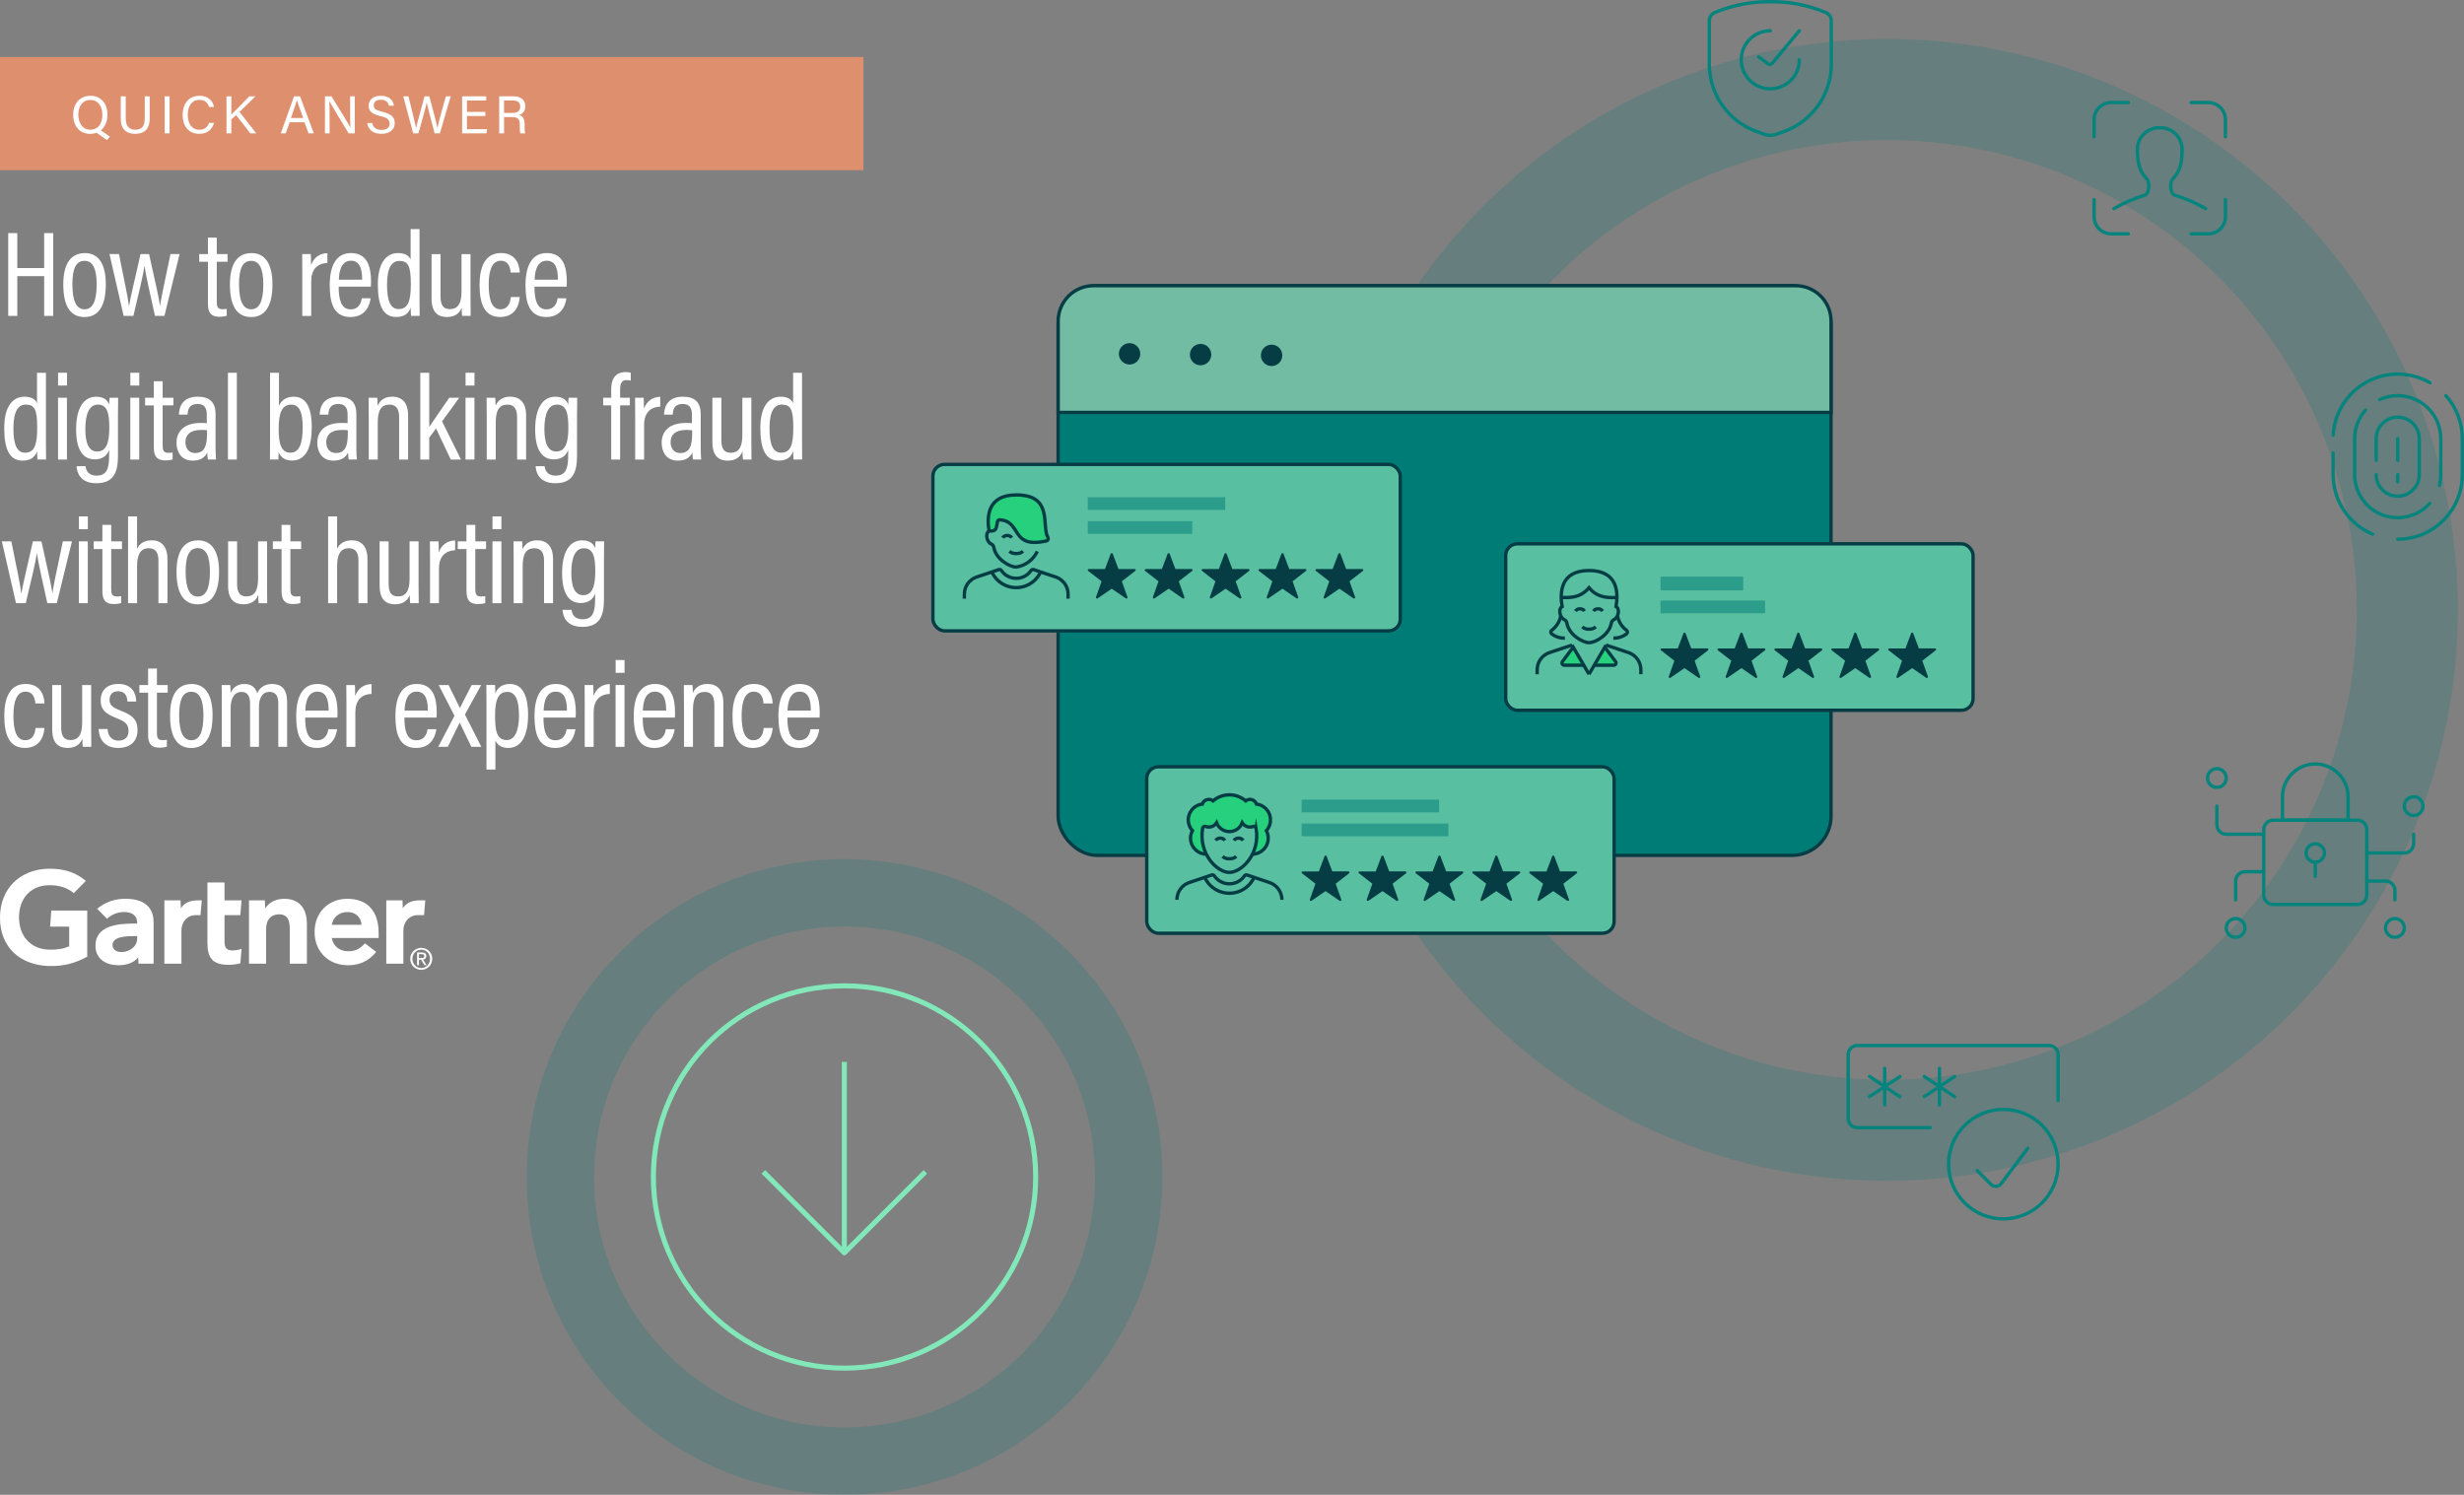 <?xml version="1.0" encoding="UTF-8"?><svg id="Layer_2" xmlns="http://www.w3.org/2000/svg" viewBox="0 0 1462.88 887.57"><rect x="0" y="0" width="1462.88" height="887.57" fill="#808080" stroke="none"/><defs><style>.cls-1,.cls-2{fill:#fff;}.cls-3{fill:#de8f6e;}.cls-4{fill:#063d45;}.cls-5,.cls-6{fill:#26d07c;}.cls-6,.cls-7,.cls-8,.cls-9,.cls-10,.cls-11{stroke-width:2px;}.cls-6,.cls-7,.cls-8,.cls-9,.cls-11{stroke:#063d45;}.cls-6,.cls-7,.cls-8,.cls-12,.cls-11,.cls-13{stroke-miterlimit:10;}.cls-7{fill:#58bfa0;}.cls-14{stroke:#82e8ba;stroke-width:3px;}.cls-14,.cls-9,.cls-10{stroke-linejoin:round;}.cls-14,.cls-10,.cls-12,.cls-11,.cls-13{fill:none;}.cls-8{fill:#71bca3;}.cls-9,.cls-10{stroke-linecap:round;}.cls-9,.cls-15{fill:#007c77;}.cls-10{stroke:#04847d;}.cls-12{stroke-width:60px;}.cls-12,.cls-13{opacity:.2;stroke:#007c77;}.cls-2{fill-rule:evenodd;}.cls-13{stroke-width:40px;}.cls-15{opacity:.5;}</style></defs><g id="Layer_1-2"><path class="cls-14" d="m387.91,698.85c0,62.68,50.81,113.49,113.49,113.49s113.49-50.81,113.49-113.49-50.81-113.49-113.49-113.49-113.49,50.81-113.49,113.49Z"/><path class="cls-14" d="m501.28,744.22v-113.7"/><path class="cls-14" d="m549.38,695.8l-48.1,48.1-48.1-48.1"/><path id="Fill-1" class="cls-2" d="m251.75,543.37h-3.58c-5.71,0-8.69,4.6-8.69,8.99v19.85h-10.14v-37.62h9.6l.21,4.7c2.02-3.22,5.55-4.7,9.89-4.7h3.45l-.74,8.78Z"/><path id="Fill-2" class="cls-2" d="m182.21,572.2h-10.15v-19.89c0-4.16-.36-9.4-6.2-9.4s-7.88,4.06-7.88,8.81v20.48h-10.15v-37.62h9.41l.21,4.81c2.02-3.22,5.77-5.72,11.31-5.72,10.22,0,13.45,7.31,13.45,14.92v23.62"/><path id="Fill-3" class="cls-2" d="m143.4,563.42l-.71,8.55c-2.43.67-4.6.89-7.2.89-9.56,0-12.34-4.4-12.34-13.21v-35.67h10.15v10.6h10.1l-.71,8.78h-9.39v15.52c0,3.53.96,5.45,4.6,5.45,1.56,0,3.33-.19,5.5-.92"/><path id="Fill-4" class="cls-2" d="m119.04,543.37h-2.76c-5.71,0-8.56,4.59-8.56,8.99v19.85h-10.14v-37.62h9.61l.2,4.7c2.02-3.22,5.54-4.7,9.9-4.7h2.52l-.78,8.78Z"/><path id="Fill-5" class="cls-2" d="m51.8,568.04c-6.88,3.69-13.75,5.81-22.83,5.54-16.84-.52-28.98-10.98-28.98-28.66s12.26-28.85,28.98-29.11c8.48-.13,16.06,2.02,21.99,7.26l-7.14,7.23c-3.67-3.13-9.06-4.96-15.51-4.67-10.52.48-16.87,8.15-17.01,18.68-.14,11.4,6.85,19.27,17.77,19.56,5.14.13,8.82-.56,12.01-2v-11.66h-11.35l.76-9.57h21.31v27.39"/><path id="Fill-6" class="cls-2" d="m224.81,556.96h-27.81c.79,4.8,4.56,7.7,9.26,7.84,4.57.13,7.12-1.26,10.46-4.65l6.62,5.05c-4.7,5.8-10.34,7.93-16.78,7.93-11.31,0-19.79-7.93-19.79-19.74s8.43-19.72,19.36-19.72c12.05,0,18.67,7.31,18.67,20.29v3.01h0Zm-10.17-7.86c-.31-4.75-3.87-7.76-8.76-7.56-4.93.19-8.21,3.4-8.89,7.56h17.65Z"/><path id="Fill-7" class="cls-2" d="m91.2,547.57v24.63h-8.95l-.22-3.72c-2.74,3.41-7.21,4.64-11.79,4.64-6.91,0-13.43-3.42-13.57-11.36-.2-12.49,14.03-13.38,22.97-13.38h1.79v-.49c0-4.13-2.73-6.36-7.87-6.36-3.69,0-7.33,1.48-10.02,4.01l-5.86-5.96c5.32-4.31,10.85-5.92,16.74-5.92,11.63,0,16.76,5.39,16.76,13.9h0Zm-9.76,8.22h-1.42c-4.8.02-13.23.26-13.21,5.29.05,7.08,14.63,4.84,14.63-3.72v-1.57h0Z"/><path id="Fill-8" class="cls-2" d="m244.85,569.3c0-3.09,2.3-5.43,5.26-5.43s5.21,2.34,5.21,5.43-2.3,5.47-5.21,5.47-5.26-2.32-5.26-5.47h0Zm5.26,6.55c3.51,0,6.51-2.76,6.51-6.55s-3-6.51-6.51-6.51-6.56,2.77-6.56,6.51,3,6.55,6.56,6.55h0Zm-1.37-6.03h1.3l1.97,3.26h1.26l-2.11-3.32c1.09-.14,1.93-.73,1.93-2.08,0-1.49-.88-2.14-2.64-2.14h-2.83v7.54h1.12v-3.26h0Zm0-.98v-2.32h1.54c.78,0,1.62.17,1.62,1.1,0,1.16-.87,1.22-1.81,1.22h-1.36Z"/><path class="cls-1" d="m4.87,138.41h5.39v20.76h15.95v-20.76h5.39v49.16h-5.39v-23.6h-15.95v23.6h-5.39v-49.16Z"/><path class="cls-1" d="m62.82,168.79c0,12.91-4.34,19.46-12.63,19.46s-12.62-6.3-12.62-19.33,4.97-18.65,12.85-18.65,12.4,6.21,12.4,18.52Zm-19.84.14c0,9.98,2.49,14.72,7.26,14.72s7.16-4.81,7.16-14.76c0-9.39-2.33-14.01-7.19-14.01s-7.24,4.12-7.24,14.05Z"/><path class="cls-1" d="m70.63,150.87c3.56,17.41,5.27,25.76,5.92,30.8h.1c.72-4.79,2.22-10.52,6.78-30.8h5.08c4.31,19.24,5.94,26.61,6.47,30.63h.07c.55-4,1.93-10.58,6.16-30.63h5.41l-9,36.7h-5.62c-2.64-11.99-5.38-23.93-6.2-29.61h-.07c-.7,5.47-3.38,16.22-6.54,29.61h-5.79l-8.4-36.7h5.64Z"/><path class="cls-1" d="m118.27,150.87h5.18v-9.78h5.25v9.78h6.39v4.54h-6.39v24.08c0,2.52.55,4.1,3.32,4.1.87,0,1.91-.05,2.59-.19v4.07c-1.24.49-3.1.61-4.33.61-4.31,0-6.82-1.75-6.82-7.53v-25.13h-5.18v-4.54Z"/><path class="cls-1" d="m161.75,168.79c0,12.91-4.34,19.46-12.63,19.46s-12.62-6.3-12.62-19.33,4.97-18.65,12.85-18.65,12.4,6.21,12.4,18.52Zm-19.84.14c0,9.98,2.49,14.72,7.26,14.72s7.16-4.81,7.16-14.76c0-9.39-2.33-14.01-7.19-14.01s-7.24,4.12-7.24,14.05Z"/><path class="cls-1" d="m179.48,163.37c0-5.85,0-9.87-.07-12.5h5.09c.07.95.17,2.66.17,6.55,1.56-4.43,5.1-7.06,9.7-7.1v5.85c-6.31.2-9.6,4.17-9.6,10.92v20.5h-5.3v-24.2Z"/><path class="cls-1" d="m201.08,170.21c0,7.19,1.23,13.47,7.05,13.47s6.5-5.45,6.69-6.57h5.19c-.1.95-1.13,11.13-11.93,11.13s-12.32-9.9-12.32-19.04c0-11.61,3.98-18.95,12.6-18.95,9.65,0,11.93,7.94,11.93,17.11,0,.7-.03,1.93-.1,2.83h-19.12Zm13.93-4.16c0-6.31-1.34-11.25-6.69-11.25-6.71,0-7.05,8.73-7.14,11.25h13.83Z"/><path class="cls-1" d="m249.08,136.04v42.1c0,3.56,0,7.25.07,9.42h-5.12c-.1-.94-.2-3.36-.2-4.93-1.13,3.19-3.47,5.58-8.62,5.58-7.63,0-10.89-6.49-10.89-19.38,0-11.71,4.32-18.57,12.03-18.57,4.75,0,6.61,2.03,7.43,3.83v-18.05h5.29Zm-19.31,32.84c0,10.59,2.4,14.62,6.91,14.62,5.69,0,7.22-4.87,7.22-14.82,0-10.7-1.49-13.74-6.81-13.74-4.36,0-7.31,3.84-7.31,13.93Z"/><path class="cls-1" d="m279.35,177.52c0,4.62,0,8.28.07,10.05h-5.05c-.17-1.06-.24-2.52-.27-4.89-1.32,3.63-4.39,5.54-8.72,5.54s-9.17-1.75-9.17-10.96v-26.39h5.34v25.13c0,4.69,1.31,7.55,5.51,7.55s6.94-2.48,6.94-10.41v-22.27h5.34v26.65Z"/><path class="cls-1" d="m308.56,176.36c-.15,1.95-.94,11.86-11.66,11.86-9.6,0-12.18-8.47-12.18-19.13s3.35-18.85,12.66-18.85c10.65,0,11.16,9.85,11.18,11.58h-5.41c-.07-1.5-.57-7.02-5.79-7.02s-7.22,5.78-7.22,14.26c0,9.12,2,14.58,6.96,14.58,5.31,0,5.94-5.35,6.21-7.29h5.26Z"/><path class="cls-1" d="m317.31,170.21c0,7.19,1.23,13.47,7.05,13.47s6.5-5.45,6.69-6.57h5.19c-.1.95-1.13,11.13-11.93,11.13s-12.32-9.9-12.32-19.04c0-11.61,3.98-18.95,12.6-18.95,9.65,0,11.93,7.94,11.93,17.11,0,.7-.03,1.93-.1,2.83h-19.12Zm13.93-4.16c0-6.31-1.34-11.25-6.69-11.25-6.71,0-7.05,8.73-7.14,11.25h13.83Z"/><path class="cls-1" d="m27.27,221.33v42.1c0,3.56,0,7.25.07,9.42h-5.12c-.1-.94-.2-3.36-.2-4.93-1.13,3.19-3.47,5.58-8.62,5.58-7.63,0-10.89-6.49-10.89-19.38,0-11.71,4.32-18.57,12.03-18.57,4.75,0,6.61,2.03,7.43,3.83v-18.05h5.29Zm-19.31,32.84c0,10.59,2.4,14.62,6.91,14.62,5.69,0,7.22-4.87,7.22-14.82,0-10.7-1.49-13.74-6.81-13.74-4.36,0-7.31,3.84-7.31,13.93Z"/><path class="cls-1" d="m34.45,236.16h5.29v36.7h-5.29v-36.7Zm.03-14.83h5.29v7.59h-5.29v-7.59Z"/><path class="cls-1" d="m70.04,270.51c0,9.64-2.32,16.41-12.85,16.41-9.48,0-11.51-6.16-11.73-10.11h5.36c.15,2.02,1.34,5.6,6.54,5.6,6.17,0,7.43-4.5,7.43-11.89v-3.36c-1.31,3.74-4.41,5.6-8.54,5.6-7.4,0-11.06-6.28-11.06-17.81,0-13.21,4.89-19.39,11.86-19.39,4.97,0,7.07,2.41,7.75,4.79-.02-1.62.17-3.43.27-4.19h5.07c-.07,1.92-.1,5.64-.1,10.59v23.76Zm-19.38-15.67c0,8.9,2.44,13.25,7,13.25,5.69,0,7.23-5.61,7.23-14.16s-1.17-13.69-6.78-13.69c-4.87,0-7.45,5.06-7.45,14.6Z"/><path class="cls-1" d="m77.36,236.16h5.3v36.7h-5.3v-36.7Zm.03-14.83h5.29v7.59h-5.29v-7.59Z"/><path class="cls-1" d="m86.14,236.16h5.18v-9.78h5.25v9.78h6.39v4.54h-6.39v24.08c0,2.52.55,4.1,3.32,4.1.87,0,1.91-.05,2.59-.19v4.07c-1.24.49-3.1.61-4.33.61-4.31,0-6.82-1.75-6.82-7.53v-25.13h-5.18v-4.54Z"/><path class="cls-1" d="m127.98,266.37c0,2.3.19,5.33.29,6.48h-4.85c-.19-.82-.36-2.78-.36-4.17-1.35,2.99-4.12,4.82-8.68,4.82-7.05,0-9.59-5.51-9.59-10.61,0-6.72,4.54-11.75,14.16-11.75,1.72,0,2.75,0,3.83.12v-4.89c0-2.87-.54-6.49-5.51-6.49-5.38,0-5.72,3.85-5.94,6.31h-5.12c.14-5.25,2.66-10.65,11.23-10.65,7.13,0,10.54,3.46,10.54,10.23v20.59Zm-5.07-10.9c-.92-.14-1.92-.19-3.63-.19-6.52,0-9.19,3.13-9.19,7.21,0,3.38,1.78,6.5,5.71,6.5,5.37,0,7.11-3.79,7.11-11.52v-1.99Z"/><path class="cls-1" d="m135.33,272.86v-51.52h5.29v51.52h-5.29Z"/><path class="cls-1" d="m160.34,221.33h5.29v19.7c1.16-2.8,3.72-5.48,8.74-5.48,7.02,0,10.72,5.87,10.72,18.03,0,11.33-3.04,19.87-11.74,19.87-4.69,0-6.79-2.34-7.9-4.92,0,1.22-.07,2.88-.19,4.32h-5c.07-1.95.07-5.57.07-10.08v-41.45Zm19.37,32.35c0-9.19-2.15-13.44-6.74-13.44-5.66,0-7.52,5.04-7.52,14.34,0,8.8,1.44,14.21,7,14.21,4.89,0,7.27-4.77,7.27-15.11Z"/><path class="cls-1" d="m211.57,266.37c0,2.3.19,5.33.29,6.48h-4.85c-.19-.82-.36-2.78-.36-4.17-1.35,2.99-4.12,4.82-8.68,4.82-7.05,0-9.59-5.51-9.59-10.61,0-6.72,4.54-11.75,14.16-11.75,1.72,0,2.75,0,3.83.12v-4.89c0-2.87-.54-6.49-5.51-6.49-5.38,0-5.72,3.85-5.94,6.31h-5.12c.14-5.25,2.66-10.65,11.23-10.65,7.13,0,10.54,3.46,10.54,10.23v20.59Zm-5.07-10.9c-.92-.14-1.92-.19-3.63-.19-6.52,0-9.19,3.13-9.19,7.21,0,3.38,1.78,6.5,5.71,6.5,5.37,0,7.11-3.79,7.11-11.52v-1.99Z"/><path class="cls-1" d="m218.92,247.51c0-7.51-.05-9.65-.07-11.35h5.12c.1.89.2,2.35.2,4.81,1.23-2.86,3.75-5.44,8.69-5.44,5.31,0,9.44,3.02,9.44,11.18v26.15h-5.34v-25.1c0-4.48-1.47-7.51-5.64-7.51-4.95,0-7.05,3.25-7.05,10.78v21.84h-5.34v-25.35Z"/><path class="cls-1" d="m254.82,253.45c2.35-3.59,8.59-12.31,11.91-17.29h5.91c-3.29,4.66-6.79,9.37-10.19,14.01,0,0,11.23,22.69,11.23,22.69h-6.06l-8.73-18.44c-1.06,1.35-2.98,4.06-4.06,5.41v13.03h-5.3v-51.52h5.3v32.12Z"/><path class="cls-1" d="m276.38,236.16h5.3v36.7h-5.3v-36.7Zm.03-14.83h5.29v7.59h-5.29v-7.59Z"/><path class="cls-1" d="m288.97,247.51c0-7.51-.05-9.65-.07-11.35h5.12c.1.89.2,2.35.2,4.81,1.23-2.86,3.75-5.44,8.69-5.44,5.31,0,9.44,3.02,9.44,11.18v26.15h-5.34v-25.1c0-4.48-1.47-7.51-5.64-7.51-4.95,0-7.05,3.25-7.05,10.78v21.84h-5.34v-25.35Z"/><path class="cls-1" d="m342.58,270.51c0,9.64-2.32,16.41-12.85,16.41-9.48,0-11.51-6.16-11.73-10.11h5.36c.15,2.02,1.34,5.6,6.54,5.6,6.17,0,7.43-4.5,7.43-11.89v-3.36c-1.31,3.74-4.41,5.6-8.54,5.6-7.4,0-11.06-6.28-11.06-17.81,0-13.21,4.89-19.39,11.86-19.39,4.97,0,7.07,2.41,7.75,4.79-.02-1.62.17-3.43.27-4.19h5.07c-.07,1.92-.1,5.64-.1,10.59v23.76Zm-19.38-15.67c0,8.9,2.44,13.25,7,13.25,5.69,0,7.23-5.61,7.23-14.16s-1.17-13.69-6.78-13.69c-4.87,0-7.45,5.06-7.45,14.6Z"/><path class="cls-1" d="m362.87,272.86v-32.16h-4.78v-4.54h4.78v-5.06c0-5.41,1.96-10.18,8.63-10.18,1,0,2.29.17,2.99.39v4.68c-.65-.14-1.49-.31-2.42-.31-2.9,0-3.9,1.82-3.9,5.54v4.94h5.77v4.54h-5.77v32.16h-5.29Z"/><path class="cls-1" d="m377.11,248.66c0-5.85,0-9.87-.07-12.5h5.09c.07.95.17,2.66.17,6.55,1.56-4.43,5.1-7.06,9.7-7.1v5.85c-6.31.2-9.6,4.17-9.6,10.92v20.5h-5.3v-24.2Z"/><path class="cls-1" d="m416.01,266.37c0,2.3.19,5.33.29,6.48h-4.85c-.19-.82-.36-2.78-.36-4.17-1.35,2.99-4.12,4.82-8.68,4.82-7.05,0-9.59-5.51-9.59-10.61,0-6.72,4.54-11.75,14.16-11.75,1.72,0,2.75,0,3.83.12v-4.89c0-2.87-.54-6.49-5.51-6.49-5.38,0-5.72,3.85-5.94,6.31h-5.12c.14-5.25,2.66-10.65,11.23-10.65,7.13,0,10.54,3.46,10.54,10.23v20.59Zm-5.07-10.9c-.92-.14-1.92-.19-3.63-.19-6.52,0-9.19,3.13-9.19,7.21,0,3.38,1.78,6.5,5.71,6.5,5.37,0,7.11-3.79,7.11-11.52v-1.99Z"/><path class="cls-1" d="m446.08,262.81c0,4.62,0,8.28.07,10.05h-5.05c-.17-1.06-.24-2.52-.27-4.89-1.32,3.63-4.39,5.54-8.72,5.54s-9.17-1.75-9.17-10.96v-26.39h5.34v25.13c0,4.69,1.31,7.55,5.51,7.55s6.94-2.48,6.94-10.41v-22.27h5.34v26.65Z"/><path class="cls-1" d="m476.17,221.33v42.1c0,3.56,0,7.25.07,9.42h-5.12c-.1-.94-.2-3.36-.2-4.93-1.13,3.19-3.47,5.58-8.62,5.58-7.63,0-10.89-6.49-10.89-19.38,0-11.71,4.32-18.57,12.03-18.57,4.75,0,6.61,2.03,7.43,3.83v-18.05h5.29Zm-19.31,32.84c0,10.59,2.4,14.62,6.91,14.62,5.69,0,7.22-4.87,7.22-14.82,0-10.7-1.49-13.74-6.81-13.74-4.36,0-7.31,3.84-7.31,13.93Z"/><path class="cls-1" d="m6.73,321.45c3.56,17.41,5.27,25.76,5.92,30.8h.1c.72-4.79,2.22-10.52,6.78-30.8h5.08c4.31,19.24,5.94,26.61,6.47,30.63h.07c.55-4,1.93-10.58,6.16-30.63h5.41l-9,36.7h-5.62c-2.64-11.99-5.38-23.93-6.2-29.61h-.07c-.7,5.47-3.38,16.22-6.54,29.61h-5.79l-8.4-36.7h5.64Z"/><path class="cls-1" d="m46.83,321.45h5.29v36.7h-5.29v-36.7Zm.03-14.83h5.29v7.59h-5.29v-7.59Z"/><path class="cls-1" d="m55.6,321.45h5.18v-9.78h5.25v9.78h6.39v4.54h-6.39v24.08c0,2.52.55,4.1,3.32,4.1.87,0,1.91-.05,2.59-.19v4.07c-1.24.49-3.1.61-4.33.61-4.31,0-6.82-1.75-6.82-7.53v-25.13h-5.18v-4.54Z"/><path class="cls-1" d="m81.38,306.62v19.3c1.28-2.99,4.13-5.11,8.79-5.11,5.39,0,9.24,3.36,9.24,11.24v26.09h-5.34v-25.01c0-4.5-1.3-7.61-5.8-7.61-5.04,0-6.89,4.15-6.89,10.56v22.06h-5.34v-51.52h5.34Z"/><path class="cls-1" d="m130.05,339.37c0,12.91-4.34,19.46-12.63,19.46s-12.62-6.3-12.62-19.33,4.97-18.65,12.85-18.65,12.4,6.21,12.4,18.52Zm-19.84.14c0,9.98,2.49,14.72,7.26,14.72s7.16-4.81,7.16-14.76c0-9.39-2.33-14.01-7.19-14.01s-7.24,4.12-7.24,14.05Z"/><path class="cls-1" d="m158.56,348.1c0,4.62,0,8.28.07,10.05h-5.05c-.17-1.06-.24-2.52-.27-4.89-1.32,3.63-4.39,5.54-8.72,5.54s-9.17-1.75-9.17-10.96v-26.39h5.34v25.13c0,4.69,1.31,7.55,5.51,7.55s6.94-2.48,6.94-10.41v-22.27h5.34v26.65Z"/><path class="cls-1" d="m161.98,321.45h5.18v-9.78h5.25v9.78h6.39v4.54h-6.39v24.08c0,2.52.55,4.1,3.32,4.1.87,0,1.91-.05,2.59-.19v4.07c-1.24.49-3.1.61-4.33.61-4.31,0-6.82-1.75-6.82-7.53v-25.13h-5.18v-4.54Z"/><path class="cls-1" d="m200.14,306.62v19.3c1.28-2.99,4.13-5.11,8.79-5.11,5.39,0,9.24,3.36,9.24,11.24v26.09h-5.34v-25.01c0-4.5-1.3-7.61-5.8-7.61-5.04,0-6.89,4.15-6.89,10.56v22.06h-5.34v-51.52h5.34Z"/><path class="cls-1" d="m248.52,348.1c0,4.62,0,8.28.07,10.05h-5.05c-.17-1.06-.24-2.52-.27-4.89-1.32,3.63-4.39,5.54-8.72,5.54s-9.17-1.75-9.17-10.96v-26.39h5.34v25.13c0,4.69,1.31,7.55,5.51,7.55s6.94-2.48,6.94-10.41v-22.27h5.34v26.65Z"/><path class="cls-1" d="m255.32,333.95c0-5.85,0-9.87-.07-12.5h5.09c.07.95.17,2.66.17,6.55,1.56-4.43,5.1-7.06,9.7-7.1v5.85c-6.31.2-9.6,4.17-9.6,10.92v20.5h-5.3v-24.2Z"/><path class="cls-1" d="m271.76,321.45h5.18v-9.78h5.25v9.78h6.39v4.54h-6.39v24.08c0,2.52.55,4.1,3.32,4.1.87,0,1.91-.05,2.59-.19v4.07c-1.24.49-3.1.61-4.33.61-4.31,0-6.82-1.75-6.82-7.53v-25.13h-5.18v-4.54Z"/><path class="cls-1" d="m292.37,321.45h5.29v36.7h-5.29v-36.7Zm.03-14.83h5.29v7.59h-5.29v-7.59Z"/><path class="cls-1" d="m304.96,332.8c0-7.51-.05-9.65-.07-11.35h5.12c.1.89.2,2.35.2,4.81,1.23-2.86,3.75-5.44,8.69-5.44,5.31,0,9.44,3.02,9.44,11.18v26.15h-5.34v-25.1c0-4.48-1.47-7.51-5.64-7.51-4.95,0-7.05,3.25-7.05,10.78v21.84h-5.34v-25.35Z"/><path class="cls-1" d="m358.57,355.8c0,9.64-2.32,16.41-12.85,16.41-9.48,0-11.51-6.16-11.73-10.11h5.36c.15,2.02,1.34,5.6,6.54,5.6,6.17,0,7.43-4.5,7.43-11.89v-3.36c-1.31,3.74-4.41,5.6-8.54,5.6-7.4,0-11.06-6.28-11.06-17.81,0-13.21,4.89-19.39,11.86-19.39,4.97,0,7.07,2.41,7.75,4.79-.02-1.62.17-3.43.27-4.19h5.07c-.07,1.92-.1,5.64-.1,10.59v23.76Zm-19.38-15.67c0,8.9,2.44,13.25,7,13.25,5.69,0,7.23-5.61,7.23-14.16s-1.17-13.69-6.78-13.69c-4.87,0-7.45,5.06-7.45,14.6Z"/><path class="cls-1" d="m26.39,432.23c-.15,1.95-.94,11.86-11.66,11.86-9.6,0-12.18-8.47-12.18-19.13s3.35-18.85,12.66-18.85c10.65,0,11.16,9.85,11.18,11.58h-5.41c-.07-1.5-.57-7.02-5.79-7.02s-7.22,5.78-7.22,14.26c0,9.12,2,14.58,6.96,14.58,5.31,0,5.94-5.35,6.21-7.29h5.26Z"/><path class="cls-1" d="m54.13,433.39c0,4.62,0,8.28.07,10.05h-5.05c-.17-1.06-.24-2.52-.27-4.89-1.32,3.63-4.39,5.54-8.72,5.54s-9.17-1.75-9.17-10.96v-26.39h5.34v25.13c0,4.69,1.31,7.55,5.51,7.55s6.94-2.48,6.94-10.41v-22.27h5.34v26.65Z"/><path class="cls-1" d="m63.87,432.86c.23,3.93,2.3,6.89,6.5,6.89s5.94-2.42,5.94-5.79c0-3.79-1.95-5.54-6.76-7.41-7.58-2.91-9.79-5.62-9.79-10.75s3.02-9.69,10.51-9.69c8.19,0,10.54,5.57,10.58,10.45h-5.19c-.09-1.74-.49-6.11-5.57-6.11-3.48,0-5.05,2.14-5.05,5.05s1.28,4.38,6.37,6.34c7.08,2.73,10.23,5.33,10.23,11.62,0,6.69-4.19,10.63-11.54,10.63s-11.31-4.57-11.49-11.22h5.26Z"/><path class="cls-1" d="m82.74,406.74h5.18v-9.78h5.25v9.78h6.39v4.54h-6.39v24.08c0,2.52.55,4.1,3.32,4.1.87,0,1.91-.05,2.59-.19v4.07c-1.24.49-3.1.61-4.33.61-4.31,0-6.82-1.75-6.82-7.53v-25.13h-5.18v-4.54Z"/><path class="cls-1" d="m126.21,424.66c0,12.91-4.34,19.46-12.63,19.46s-12.62-6.3-12.62-19.33,4.97-18.65,12.85-18.65,12.4,6.21,12.4,18.52Zm-19.84.14c0,9.98,2.49,14.72,7.26,14.72s7.16-4.81,7.16-14.76c0-9.39-2.33-14.01-7.19-14.01s-7.24,4.12-7.24,14.05Z"/><path class="cls-1" d="m131.67,417.75c0-6.52,0-9.28-.07-11.01h5.09c.15,1.07.2,3,.2,4.69,1.46-3.2,4.05-5.3,8.2-5.3,3.84,0,6.49,1.65,7.6,5.46,1.31-2.95,4.1-5.46,8.89-5.46s8.88,2.21,8.88,10.66v26.64h-5.24v-25.73c0-3.71-1.08-6.88-5.19-6.88-4.66,0-6.28,4.14-6.28,9.07v23.54h-5.27v-25.59c0-4.54-1.51-7-5.09-7-4.38,0-6.45,3.99-6.45,9.57v23.02h-5.27v-25.69Z"/><path class="cls-1" d="m181.18,426.08c0,7.19,1.23,13.47,7.05,13.47s6.5-5.45,6.69-6.57h5.19c-.1.95-1.13,11.13-11.93,11.13s-12.32-9.9-12.32-19.04c0-11.61,3.98-18.95,12.6-18.95,9.65,0,11.93,7.94,11.93,17.11,0,.7-.03,1.93-.1,2.83h-19.12Zm13.93-4.16c0-6.31-1.34-11.25-6.69-11.25-6.71,0-7.05,8.73-7.14,11.25h13.83Z"/><path class="cls-1" d="m205.68,419.24c0-5.85,0-9.87-.07-12.5h5.09c.07.95.17,2.66.17,6.55,1.56-4.43,5.1-7.06,9.7-7.1v5.85c-6.31.2-9.6,4.17-9.6,10.92v20.5h-5.29v-24.2Z"/><path class="cls-1" d="m240.09,426.08c0,7.19,1.23,13.47,7.05,13.47s6.5-5.45,6.69-6.57h5.19c-.1.95-1.13,11.13-11.93,11.13s-12.32-9.9-12.32-19.04c0-11.61,3.98-18.95,12.6-18.95,9.65,0,11.93,7.94,11.93,17.11,0,.7-.03,1.93-.1,2.83h-19.12Zm13.93-4.16c0-6.31-1.34-11.25-6.69-11.25-6.71,0-7.05,8.73-7.14,11.25h13.83Z"/><path class="cls-1" d="m266.32,406.74c3.84,7.95,5.76,11.58,6.72,13.62h.07c1.15-2.49,3.69-7.3,6.91-13.62h5.66l-9.65,17.52,9.74,19.18h-5.93c-3.59-7.58-5.87-12.04-6.9-14.29h-.07c-.94,1.95-3.64,7.44-7.02,14.29h-5.69l9.66-18.44-9.38-18.26h5.88Z"/><path class="cls-1" d="m294.12,439.68v17.24h-5.3v-39.47c0-5.02,0-8.42-.07-10.72h5.12c.1.68.2,3.12.2,4.94,1.3-3.18,3.86-5.54,8.74-5.54,6.95,0,10.72,6.17,10.72,18.44,0,13.21-4.59,19.54-11.78,19.54-4.42,0-6.59-2.1-7.63-4.43Zm14-14.86c0-9.23-2.14-14-6.94-14-5.69,0-7.25,5.42-7.25,14.08s.83,14.52,6.93,14.52c4.81,0,7.27-5.61,7.27-14.6Z"/><path class="cls-1" d="m322.66,426.08c0,7.19,1.23,13.47,7.05,13.47s6.5-5.45,6.69-6.57h5.19c-.1.95-1.13,11.13-11.93,11.13s-12.32-9.9-12.32-19.04c0-11.61,3.98-18.95,12.6-18.95,9.65,0,11.93,7.94,11.93,17.11,0,.7-.03,1.93-.1,2.83h-19.12Zm13.93-4.16c0-6.31-1.34-11.25-6.69-11.25-6.71,0-7.05,8.73-7.14,11.25h13.83Z"/><path class="cls-1" d="m347.16,419.24c0-5.85,0-9.87-.07-12.5h5.09c.07.95.17,2.66.17,6.55,1.56-4.43,5.1-7.06,9.7-7.1v5.85c-6.31.2-9.6,4.17-9.6,10.92v20.5h-5.3v-24.2Z"/><path class="cls-1" d="m365.47,406.74h5.3v36.7h-5.3v-36.7Zm.03-14.83h5.29v7.59h-5.29v-7.59Z"/><path class="cls-1" d="m381.57,426.08c0,7.19,1.23,13.47,7.05,13.47s6.5-5.45,6.69-6.57h5.19c-.1.95-1.13,11.13-11.93,11.13s-12.32-9.9-12.32-19.04c0-11.61,3.98-18.95,12.6-18.95,9.65,0,11.93,7.94,11.93,17.11,0,.7-.03,1.93-.1,2.83h-19.12Zm13.93-4.16c0-6.31-1.34-11.25-6.69-11.25-6.71,0-7.05,8.73-7.14,11.25h13.83Z"/><path class="cls-1" d="m406.07,418.09c0-7.51-.05-9.65-.07-11.35h5.12c.1.89.2,2.35.2,4.81,1.23-2.86,3.75-5.44,8.69-5.44,5.31,0,9.44,3.02,9.44,11.18v26.15h-5.34v-25.1c0-4.48-1.47-7.51-5.64-7.51-4.95,0-7.05,3.25-7.05,10.78v21.84h-5.34v-25.35Z"/><path class="cls-1" d="m458.72,432.23c-.15,1.95-.94,11.86-11.66,11.86-9.6,0-12.18-8.47-12.18-19.13s3.35-18.85,12.66-18.85c10.65,0,11.16,9.85,11.18,11.58h-5.41c-.07-1.5-.57-7.02-5.79-7.02s-7.22,5.78-7.22,14.26c0,9.12,2,14.58,6.96,14.58,5.31,0,5.94-5.35,6.21-7.29h5.26Z"/><path class="cls-1" d="m467.47,426.08c0,7.19,1.23,13.47,7.05,13.47s6.5-5.45,6.69-6.57h5.19c-.1.95-1.13,11.13-11.93,11.13s-12.32-9.9-12.32-19.04c0-11.61,3.98-18.95,12.6-18.95,9.65,0,11.93,7.94,11.93,17.11,0,.7-.03,1.93-.1,2.83h-19.12Zm13.93-4.16c0-6.31-1.34-11.25-6.69-11.25-6.71,0-7.05,8.73-7.14,11.25h13.83Z"/><rect class="cls-3" y="33.85" width="512.64" height="67.18"/><path class="cls-1" d="m63.81,68.06c0,3.73-1.3,7.2-3.89,9.32l5.34,3.79-1.77,2.02-6.16-4.33c-1.14.41-2.4.63-3.82.63-6.48,0-10.08-4.99-10.08-11.31s3.67-11.31,10.33-11.31c6.19,0,10.05,4.65,10.05,11.19Zm-17.32.03c0,4.74,2.4,8.91,7.14,8.91,5.09,0,7.14-4.2,7.14-8.88s-2.31-8.75-7.14-8.75-7.14,4.04-7.14,8.72Z"/><path class="cls-1" d="m74.66,57.19v13.24c0,5.18,2.84,6.61,5.66,6.61,3.29,0,5.62-1.52,5.62-6.61v-13.24h2.94v13.08c0,7.14-3.95,9.2-8.63,9.2s-8.56-2.21-8.56-8.97v-13.3h2.97Z"/><path class="cls-1" d="m100.67,57.19v21.99h-2.91v-21.99h2.91Z"/><path class="cls-1" d="m127.05,72.96c-.98,3.73-3.76,6.51-8.75,6.51-6.57,0-9.89-4.99-9.89-11.22s3.32-11.38,9.99-11.38c5.18,0,8,2.97,8.66,6.64h-2.91c-.79-2.4-2.37-4.2-5.85-4.2-4.87,0-6.83,4.42-6.83,8.85s1.86,8.88,6.95,8.88c3.38,0,4.87-1.96,5.69-4.08h2.94Z"/><path class="cls-1" d="m134.48,57.19h2.88v10.81c1.64-1.71,7.24-7.24,10.68-10.81h3.63l-9.45,9.29,9.92,12.7h-3.54l-8.44-10.84-2.81,2.56v8.28h-2.88v-21.99Z"/><path class="cls-1" d="m172,72.58l-2.37,6.6h-2.91l7.84-21.99h3.57l8.18,21.99h-3.13l-2.43-6.6h-8.75Zm8.03-2.5c-2.12-5.78-3.25-8.85-3.73-10.52h-.03c-.54,1.86-1.83,5.59-3.51,10.52h7.27Z"/><path class="cls-1" d="m192.92,79.18v-21.99h3.86c3.16,5.15,10.02,16.08,11.25,18.46h.03c-.22-2.81-.19-6.29-.19-9.86v-8.6h2.75v21.99h-3.63c-2.91-4.77-10.05-16.53-11.41-18.99h-.06c.16,2.5.16,6.23.16,10.21v8.79h-2.75Z"/><path class="cls-1" d="m220.95,73.05c.6,2.65,2.4,4.08,5.59,4.08,3.41,0,4.77-1.61,4.77-3.7,0-2.21-1.07-3.45-5.47-4.49-5.18-1.26-6.98-3.03-6.98-6.13,0-3.29,2.4-5.94,7.3-5.94,5.25,0,7.4,3.03,7.71,5.91h-2.97c-.41-1.93-1.61-3.54-4.83-3.54-2.69,0-4.17,1.2-4.17,3.29s1.23,2.88,5.09,3.82c6.26,1.52,7.36,3.95,7.36,6.79,0,3.54-2.62,6.32-8,6.32s-7.9-3.03-8.37-6.42h2.97Z"/><path class="cls-1" d="m245.32,79.18l-5.91-21.99h3.1c1.71,7.21,4.08,16.31,4.49,18.8h.03c.57-2.81,3.6-13.18,5.02-18.8h2.84c1.33,4.93,4.33,16.08,4.8,18.71h.03c.73-3.79,3.79-14.19,4.99-18.71h2.88l-6.42,21.99h-3.13c-1.33-5.06-4.14-15.55-4.68-18.17h-.03c-.66,3.29-3.51,13.11-4.9,18.17h-3.13Z"/><path class="cls-1" d="m288.14,68.91h-10.93v7.77h12.01l-.38,2.5h-14.47v-21.99h14.31v2.5h-11.47v6.73h10.93v2.5Z"/><path class="cls-1" d="m299.26,69.51v9.67h-2.88v-21.99h8.6c4.52,0,6.92,2.46,6.92,5.88,0,2.88-1.64,4.61-3.76,5.18,1.8.47,3.35,1.83,3.35,5.62v.95c0,1.52-.06,3.45.32,4.36h-2.84c-.41-.95-.38-2.65-.38-4.74v-.44c0-3.13-.88-4.49-4.83-4.49h-4.49Zm0-2.46h4.77c3.38,0,4.83-1.26,4.83-3.73s-1.52-3.67-4.49-3.67h-5.12v7.39Z"/><circle class="cls-13" cx="501.41" cy="698.85" r="168.71"/><circle class="cls-12" cx="1120.26" cy="362.13" r="309"/><path class="cls-10" d="m1068.27,35.49c0,9.52-7.72,17.24-17.24,17.24s-17.24-7.72-17.24-17.24,7.72-17.24,17.24-17.24"/><path class="cls-10" d="m1044.13,33.76l5.59,4.19c.73.55,1.77.43,2.36-.28l16.19-19.43"/><path class="cls-10" d="m1014.82,12.3v26.33c.21,17.82,11.53,33.62,28.34,39.54l3.87,1.43c2.58.95,5.42.95,8,0l3.87-1.43c16.81-5.92,28.13-21.72,28.34-39.54V12.3c0-2.11-1.27-4.02-3.22-4.85-10.45-4.36-21.67-6.55-32.98-6.44-11.32-.11-22.54,2.08-32.98,6.44-1.95.83-3.21,2.73-3.22,4.85Z"/><rect class="cls-9" x="628.22" y="169.63" width="458.86" height="338.25" rx="23.2" ry="23.2"/><path class="cls-8" d="m1066.05,169.63h-416.78c-11.62,0-21.04,9.42-21.04,21.04v54.23h458.86v-54.23c0-11.62-9.42-21.04-21.04-21.04Z"/><circle class="cls-4" cx="670.62" cy="210.09" r="6.35"/><circle class="cls-4" cx="712.79" cy="210.55" r="6.35"/><circle class="cls-4" cx="754.95" cy="211" r="6.35"/><rect class="cls-7" x="553.86" y="275.73" width="277.49" height="98.85" rx="6.96" ry="6.96"/><path class="cls-4" d="m659.4,328.86c.13-.32.51-.49.86-.37.18.06.32.2.39.37l3.38,8.99h9.55c.37,0,.67.28.67.63,0,.18-.09.36-.23.48l-7.98,6.2,3.34,9.41c.12.33-.07.68-.42.79-.21.06-.43.03-.61-.09l-8.32-5.73-8.33,5.73c-.3.2-.72.14-.93-.14-.12-.16-.16-.37-.09-.56l3.34-9.41-7.98-6.2c-.28-.22-.31-.62-.07-.88.13-.14.31-.22.51-.22h9.55l3.38-8.99Z"/><path class="cls-4" d="m693.19,328.86c.13-.32.51-.49.86-.37.18.06.32.2.39.37l3.38,8.99h9.55c.37,0,.67.28.67.63,0,.18-.09.36-.23.48l-7.98,6.2,3.34,9.41c.12.33-.07.68-.42.79-.21.06-.43.03-.61-.09l-8.32-5.73-8.33,5.73c-.3.2-.72.14-.93-.14-.12-.16-.16-.37-.09-.56l3.34-9.41-7.98-6.2c-.28-.22-.31-.62-.07-.88.13-.14.31-.22.51-.22h9.55l3.38-8.99Z"/><path class="cls-4" d="m726.99,328.86c.13-.32.51-.49.86-.37.18.06.32.2.39.37l3.38,8.99h9.55c.37,0,.67.28.67.63,0,.18-.09.36-.23.48l-7.98,6.2,3.34,9.41c.12.33-.07.68-.42.79-.21.06-.43.03-.61-.09l-8.32-5.73-8.33,5.73c-.3.2-.72.14-.93-.14-.12-.16-.16-.37-.09-.56l3.34-9.41-7.98-6.2c-.28-.22-.31-.62-.07-.88.13-.14.31-.22.51-.22h9.55l3.38-8.99Z"/><path class="cls-4" d="m760.78,328.86c.13-.32.51-.49.86-.37.18.06.32.2.39.37l3.38,8.99h9.55c.37,0,.67.28.67.63,0,.18-.09.36-.23.48l-7.98,6.2,3.34,9.41c.12.33-.07.68-.42.79-.21.06-.43.03-.61-.09l-8.32-5.73-8.33,5.73c-.3.2-.72.14-.93-.14-.12-.16-.16-.37-.09-.56l3.34-9.41-7.98-6.2c-.28-.22-.31-.62-.07-.88.13-.14.31-.22.51-.22h9.55l3.38-8.99Z"/><path class="cls-4" d="m794.57,328.86c.13-.32.51-.49.86-.37.18.06.32.2.39.37l3.38,8.99h9.55c.37,0,.67.28.67.63,0,.18-.09.36-.23.48l-7.98,6.2,3.34,9.41c.12.33-.07.68-.42.79-.21.06-.43.03-.61-.09l-8.32-5.73-8.33,5.73c-.3.2-.72.14-.93-.14-.12-.16-.16-.37-.09-.56l3.34-9.41-7.98-6.2c-.28-.22-.31-.62-.07-.88.13-.14.31-.22.51-.22h9.55l3.38-8.99Z"/><path class="cls-7" d="m599.32,327.33c1,.89,2.3,1.37,3.64,1.34h.76c1.34.03,2.64-.45,3.64-1.34"/><path class="cls-7" d="m600.66,319.3c-.58-.91-1.61-1.42-2.68-1.34-1.07-.08-2.1.43-2.68,1.34"/><path class="cls-11" d="m587.22,315.29c-2.34,1.17-1.61,6.42,1.28,7.73.81.37,1.39,1.12,1.54,2,1.19,7.08,9.57,11.68,13.3,11.68,5.47-.82,10.17-4.33,12.51-9.34"/><path class="cls-6" d="m603.33,293.87c22.29,0,14.8,18.32,18.84,25.31.37.64.15,1.46-.49,1.83-.12.07-.25.12-.38.15-21.65,4.88-14.43-11.61-27.67-12.52-.67-.05-1.27.41-1.41,1.07l-.68,3.44c-.25,1.25-1.35,2.14-2.63,2.14h-1.71c-1.33-7.99-1.28-21.42,16.11-21.42Z"/><path class="cls-7" d="m634.12,355.44v-2.68c0-4.47-2.78-8.46-6.96-10.03l-13.46-4.52c-.57-.19-1.19.02-1.53.51-3.34,4.88-10.01,6.12-14.89,2.78-1.09-.75-2.03-1.69-2.78-2.78-.34-.49-.96-.7-1.53-.51l-13.46,4.52c-4.18,1.56-6.96,5.56-6.96,10.03v2.68"/><path class="cls-11" d="m617.81,339.6c-3.65,8-13.09,11.52-21.08,7.88-3.49-1.59-6.28-4.39-7.88-7.88"/><rect class="cls-15" x="645.8" y="295.23" width="81.62" height="7.56"/><rect class="cls-15" x="645.8" y="309.44" width="62.06" height="7.56"/><rect class="cls-7" x="893.93" y="322.89" width="277.49" height="98.85" rx="6.96" ry="6.96"/><path class="cls-4" d="m999.46,376.02c.13-.32.51-.49.86-.37.18.06.32.2.39.37l3.38,8.99h9.55c.37,0,.67.28.67.63,0,.18-.09.36-.23.48l-7.98,6.2,3.34,9.41c.12.33-.07.68-.42.79-.21.06-.43.03-.61-.09l-8.32-5.73-8.33,5.73c-.3.2-.72.14-.93-.14-.12-.16-.16-.37-.09-.56l3.34-9.41-7.98-6.2c-.28-.22-.31-.62-.07-.88.13-.14.31-.22.51-.22h9.55l3.38-8.99Z"/><path class="cls-4" d="m1033.26,376.02c.13-.32.51-.49.86-.37.18.06.32.2.39.37l3.38,8.99h9.55c.37,0,.67.28.67.63,0,.18-.09.36-.23.48l-7.98,6.2,3.34,9.41c.12.33-.07.68-.42.79-.21.06-.43.03-.61-.09l-8.32-5.73-8.33,5.73c-.3.2-.72.14-.93-.14-.12-.16-.16-.37-.09-.56l3.34-9.41-7.98-6.2c-.28-.22-.31-.62-.07-.88.13-.14.31-.22.51-.22h9.55l3.38-8.99Z"/><path class="cls-4" d="m1067.05,376.02c.13-.32.51-.49.86-.37.18.06.32.2.39.37l3.38,8.99h9.55c.37,0,.67.28.67.63,0,.18-.09.36-.23.48l-7.98,6.2,3.34,9.41c.12.33-.07.68-.42.79-.21.06-.43.03-.61-.09l-8.32-5.73-8.33,5.73c-.3.2-.72.14-.93-.14-.12-.16-.16-.37-.09-.56l3.34-9.41-7.98-6.2c-.28-.22-.31-.62-.07-.88.13-.14.31-.22.51-.22h9.55l3.38-8.99Z"/><path class="cls-4" d="m1100.84,376.02c.13-.32.51-.49.86-.37.18.06.32.2.39.37l3.38,8.99h9.55c.37,0,.67.28.67.63,0,.18-.09.36-.23.48l-7.98,6.2,3.34,9.41c.12.33-.07.68-.42.79-.21.06-.43.03-.61-.09l-8.32-5.73-8.33,5.73c-.3.2-.72.14-.93-.14-.12-.16-.16-.37-.09-.56l3.34-9.41-7.98-6.2c-.28-.22-.31-.62-.07-.88.13-.14.31-.22.51-.22h9.55l3.38-8.99Z"/><path class="cls-4" d="m1134.63,376.02c.13-.32.51-.49.86-.37.18.06.32.2.39.37l3.38,8.99h9.55c.37,0,.67.28.67.63,0,.18-.09.36-.23.48l-7.98,6.2,3.34,9.41c.12.33-.07.68-.42.79-.21.06-.43.03-.61-.09l-8.32-5.73-8.33,5.73c-.3.2-.72.14-.93-.14-.12-.16-.16-.37-.09-.56l3.34-9.41-7.98-6.2c-.28-.22-.31-.62-.07-.88.13-.14.31-.22.51-.22h9.55l3.38-8.99Z"/><rect class="cls-15" x="985.86" y="342.39" width="49.08" height="8.16"/><rect class="cls-15" x="985.86" y="356.59" width="62.06" height="7.56"/><path class="cls-7" d="m974.18,400.33v-2.68c0-4.47-2.78-8.46-6.96-10.03l-13.74-4.61"/><path class="cls-7" d="m933.3,383.01l-13.72,4.61c-4.18,1.56-6.96,5.56-6.96,10.03v2.68"/><path class="cls-6" d="m934.03,384.27l-6.42,8.57c-.44.59-.32,1.43.27,1.87.23.17.51.27.8.27h11.6"/><path class="cls-7" d="m943.4,400.33l-10.1-17.31"/><path class="cls-6" d="m952.77,384.27l6.42,8.57c.44.59.32,1.43-.27,1.87-.23.17-.51.27-.8.27h-11.6"/><path class="cls-7" d="m943.4,400.33l10.1-17.31"/><path class="cls-7" d="m939.38,372.22c1,.89,2.3,1.37,3.64,1.34h.76c1.34.03,2.64-.45,3.64-1.34"/><path class="cls-7" d="m940.72,362.85c-.58-.91-1.61-1.42-2.68-1.34-1.07-.08-2.1.43-2.68,1.34"/><path class="cls-7" d="m951.43,362.85c-.58-.91-1.61-1.42-2.68-1.34-1.07-.08-2.1.43-2.68,1.34"/><path class="cls-11" d="m943.45,381.59c3.71,0,12.02-4.61,13.2-11.68.15-.88.72-1.63,1.53-2,2.88-1.31,3.61-6.57,1.27-7.73,1.34-7.99,1.34-21.42-16.01-21.42s-17.34,13.42-16.01,21.42c-2.33,1.17-1.61,6.42,1.28,7.73.81.37,1.39,1.12,1.53,2,1.19,7.07,9.49,11.68,13.21,11.68Z"/><path class="cls-7" d="m926.93,354.78c3.58-.08,10.8,1.01,16.47-5.81,5.7,6.85,13.04,5.74,16.58,5.83"/><path class="cls-7" d="m926.62,365.65c-.63,3.39-2.5,6.41-5.25,8.49-.63.38-.84,1.2-.46,1.84.09.15.21.28.35.39,2.22,1.73,4.99,2.62,7.8,2.5"/><path class="cls-7" d="m960.29,365.65c.63,3.39,2.5,6.41,5.25,8.49.63.38.84,1.2.46,1.84-.09.15-.21.28-.35.39-2.22,1.73-4.99,2.62-7.8,2.5"/><rect class="cls-7" x="680.82" y="455.29" width="277.49" height="98.85" rx="6.96" ry="6.96"/><path class="cls-4" d="m786.36,508.42c.13-.32.51-.49.86-.37.18.06.32.2.39.37l3.38,8.99h9.55c.37,0,.67.28.67.63,0,.18-.09.36-.23.48l-7.98,6.2,3.34,9.41c.12.33-.07.68-.42.79-.21.06-.43.03-.61-.09l-8.32-5.73-8.33,5.73c-.3.2-.72.14-.93-.14-.12-.16-.16-.37-.09-.56l3.34-9.41-7.98-6.2c-.28-.22-.31-.62-.07-.88.13-.14.31-.22.51-.22h9.55l3.38-8.99Z"/><path class="cls-4" d="m820.15,508.42c.13-.32.51-.49.86-.37.18.06.32.2.39.37l3.38,8.99h9.55c.37,0,.67.28.67.63,0,.18-.09.36-.23.48l-7.98,6.2,3.34,9.41c.12.33-.07.68-.42.79-.21.06-.43.03-.61-.09l-8.32-5.73-8.33,5.73c-.3.2-.72.14-.93-.14-.12-.16-.16-.37-.09-.56l3.34-9.41-7.98-6.2c-.28-.22-.31-.62-.07-.88.13-.14.31-.22.51-.22h9.55l3.38-8.99Z"/><path class="cls-4" d="m853.94,508.42c.13-.32.51-.49.86-.37.18.06.32.2.39.37l3.38,8.99h9.55c.37,0,.67.28.67.63,0,.18-.09.36-.23.48l-7.98,6.2,3.34,9.41c.12.33-.07.68-.42.79-.21.06-.43.03-.61-.09l-8.32-5.73-8.33,5.73c-.3.2-.72.14-.93-.14-.12-.16-.16-.37-.09-.56l3.34-9.41-7.98-6.2c-.28-.22-.31-.62-.07-.88.13-.14.31-.22.51-.22h9.55l3.38-8.99Z"/><path class="cls-4" d="m887.73,508.42c.13-.32.51-.49.86-.37.18.06.32.2.39.37l3.38,8.99h9.55c.37,0,.67.28.67.63,0,.18-.09.36-.23.48l-7.98,6.2,3.34,9.41c.12.33-.07.68-.42.79-.21.06-.43.03-.61-.09l-8.32-5.73-8.33,5.73c-.3.2-.72.14-.93-.14-.12-.16-.16-.37-.09-.56l3.34-9.41-7.98-6.2c-.28-.22-.31-.62-.07-.88.13-.14.31-.22.51-.22h9.55l3.38-8.99Z"/><path class="cls-4" d="m921.53,508.42c.13-.32.51-.49.86-.37.18.06.32.2.39.37l3.38,8.99h9.55c.37,0,.67.28.67.63,0,.18-.09.36-.23.48l-7.98,6.2,3.34,9.41c.12.33-.07.68-.42.79-.21.06-.43.03-.61-.09l-8.32-5.73-8.33,5.73c-.3.2-.72.14-.93-.14-.12-.16-.16-.37-.09-.56l3.34-9.41-7.98-6.2c-.28-.22-.31-.62-.07-.88.13-.14.31-.22.51-.22h9.55l3.38-8.99Z"/><rect class="cls-15" x="772.76" y="474.79" width="81.62" height="7.56"/><rect class="cls-15" x="772.76" y="488.99" width="87.16" height="7.56"/><path class="cls-5" d="m751.2,480.08c-1.46-1.32-3.29-2.16-5.24-2.4-.72-2.13-3.02-3.27-5.15-2.56-.44.15-.85.37-1.22.66-5.58-4.77-13.8-4.77-19.38,0-1.76-1.39-4.32-1.08-5.71.68-.29.36-.51.78-.66,1.22-5.2.63-8.91,5.36-8.27,10.56.24,1.95,1.08,3.78,2.4,5.24-2.47,4.62-.72,10.37,3.91,12.84,1.32.71,2.79,1.09,4.29,1.11h.01c-2.11-4.24-3.19-9.5-2.19-15.39.01-.09.04-.17.07-.25.26-.7,1.04-1.06,1.75-.79,2.41.9,5.12-.02,6.49-2.2.83,2.18,2.55,3.9,4.73,4.73,4.2,1.59,8.89-.53,10.48-4.73,1.36,2.17,4.04,3.09,6.44,2.22.08-.03.16-.05.24-.06.74-.12,1.44.38,1.56,1.11.99,5.92-.1,11.16-2.21,15.37h0c5.24-.05,9.45-4.33,9.4-9.57-.01-1.53-.4-3.03-1.11-4.38,3.53-3.88,3.24-9.88-.64-13.4Z"/><path class="cls-7" d="m725.84,508.52c1.01.9,2.33,1.39,3.68,1.36h.77c1.35.03,2.67-.45,3.68-1.36"/><path class="cls-7" d="m727.19,499.03c-.59-.92-1.63-1.44-2.71-1.36-1.08-.08-2.13.44-2.71,1.36"/><path class="cls-7" d="m738.03,499.03c-.59-.92-1.63-1.44-2.71-1.36-1.08-.08-2.13.44-2.71,1.36"/><path class="cls-7" d="m761.08,534.27c0-4.52-2.81-8.57-7.05-10.15l-13.64-4.58c-.58-.19-1.21.02-1.55.52-3.38,4.94-10.13,6.2-15.07,2.82-1.11-.76-2.06-1.71-2.82-2.82-.34-.5-.97-.71-1.55-.52l-13.63,4.58c-4.24,1.58-7.05,5.63-7.05,10.15"/><path class="cls-11" d="m744.56,520.94c-3.69,8.1-13.25,11.67-21.35,7.98-3.53-1.61-6.36-4.44-7.98-7.98"/><path class="cls-11" d="m745.75,491.8c-.12-.74-.82-1.24-1.56-1.11-.08.01-.16.03-.24.06-2.4.87-5.09-.05-6.44-2.22-1.59,4.2-6.28,6.32-10.48,4.73-2.18-.83-3.9-2.55-4.73-4.73-1.37,2.18-4.08,3.1-6.49,2.2-.7-.26-1.48.09-1.75.79-.03.08-.05.17-.07.25-2.57,15.21,8.65,26.23,15.86,26.23s18.49-10.83,15.9-26.21Z"/><path class="cls-11" d="m743.54,507.17c5.24-.05,9.45-4.33,9.4-9.57-.01-1.53-.4-3.03-1.11-4.38,3.53-3.88,3.24-9.88-.64-13.4-1.46-1.32-3.29-2.16-5.24-2.4-.72-2.13-3.02-3.27-5.15-2.56-.44.15-.85.37-1.22.66-5.58-4.77-13.8-4.77-19.38,0-1.76-1.39-4.32-1.08-5.71.68-.29.36-.51.78-.66,1.22-5.2.63-8.91,5.36-8.27,10.56.24,1.95,1.08,3.78,2.4,5.24-2.47,4.62-.72,10.37,3.91,12.84,1.32.71,2.79,1.09,4.29,1.11"/><path class="cls-10" d="m1146.04,669.55h-43.35c-2.99,0-5.42-2.43-5.42-5.42v-37.93c0-2.99,2.43-5.42,5.42-5.42h113.79c2.99,0,5.42,2.43,5.42,5.42v27.21"/><path class="cls-10" d="m1118.95,634.33v21.67"/><path class="cls-10" d="m1128.02,639.22l-18.12,11.89"/><path class="cls-10" d="m1127.97,651.18l-18.03-12.03"/><path class="cls-10" d="m1151.46,634.33v21.67"/><path class="cls-10" d="m1160.53,639.22l-18.12,11.89"/><path class="cls-10" d="m1160.48,651.18l-18.03-12.03"/><path class="cls-10" d="m1156.88,691.22c0,17.95,14.56,32.51,32.51,32.51s32.51-14.56,32.51-32.51-14.56-32.51-32.51-32.51-32.51,14.56-32.51,32.51Z"/><path class="cls-10" d="m1203.88,681.78l-15.74,20.99c-1.35,1.8-3.9,2.16-5.7.81-.15-.11-.29-.24-.42-.37l-8.13-8.13"/><path class="cls-10" d="m1243.27,81.22v-10.17c0-5.62,4.55-10.17,10.17-10.17h10.17"/><path class="cls-10" d="m1321.23,81.22v-10.17c0-5.62-4.55-10.17-10.17-10.17h-10.17"/><path class="cls-10" d="m1243.27,118.5v10.17c0,5.62,4.55,10.17,10.17,10.17h10.17"/><path class="cls-10" d="m1321.23,118.5v10.17c0,5.62-4.55,10.17-10.17,10.17h-10.17"/><path class="cls-10" d="m1254.99,123.88c5.79-3.36,11.95-6.03,18.35-7.97,2.84-1.05,3.15-7.56,1.11-9.8-2.94-3.23-5.42-7.01-5.42-16.15-.67-7.11,4.55-13.41,11.66-14.07.52-.05,1.04-.07,1.56-.05,7.13-.2,13.08,5.43,13.27,12.56.01.52,0,1.04-.05,1.56,0,9.15-2.49,12.93-5.42,16.15-2.03,2.24-1.73,8.75,1.11,9.8,6.4,1.94,12.56,4.62,18.35,7.97"/><path class="cls-10" d="m1423.53,320.16c21.18,0,38.36-17.17,38.36-38.36v-21.31c.01-9.44-3.47-18.55-9.77-25.57"/><path class="cls-10" d="m1385.17,269.02v12.79c0,15.42,9.23,29.35,23.44,35.35"/><path class="cls-10" d="m1442.7,227.28c-18.35-10.59-41.8-4.31-52.4,14.04-3.01,5.21-4.75,11.04-5.08,17.05"/><path class="cls-10" d="m1412.87,237.25c12.84-5.88,28.02-.25,33.9,12.59,1.53,3.35,2.33,6.98,2.33,10.66v21.31c0,2.16-.27,4.3-.81,6.39"/><path class="cls-10" d="m1442.58,298.85c-9.42,10.53-25.58,11.43-36.11,2.01-5.42-4.85-8.52-11.78-8.52-19.06v-21.31c0-6.29,2.31-12.36,6.51-17.05"/><path class="cls-10" d="m1410.74,281.81c0,7.06,5.72,12.79,12.79,12.79s12.79-5.72,12.79-12.79v-21.31c0-7.06-5.72-12.79-12.79-12.79s-12.79,5.72-12.79,12.79v12.79"/><path class="cls-10" d="m1423.53,260.5v12.79"/><path class="cls-10" d="m1423.53,281.81v4.26"/><path class="cls-10" d="m1421.87,556.53c-3.07,0-5.56-2.49-5.56-5.56s2.49-5.56,5.56-5.56,5.56,2.49,5.56,5.56-2.49,5.56-5.56,5.56Z"/><path class="cls-10" d="m1327.29,556.53c-3.07,0-5.56-2.49-5.56-5.56s2.49-5.56,5.56-5.56,5.56,2.49,5.56,5.56-2.49,5.56-5.56,5.56Z"/><path class="cls-10" d="m1316.17,467.52c-3.07,0-5.56-2.49-5.56-5.56s2.49-5.56,5.56-5.56,5.56,2.49,5.56,5.56-2.49,5.56-5.56,5.56Z"/><path class="cls-10" d="m1432.99,484.21c-3.07,0-5.56-2.49-5.56-5.56s2.49-5.56,5.56-5.56,5.56,2.49,5.56,5.56-2.49,5.56-5.56,5.56Z"/><path class="cls-10" d="m1405.18,523.15h11.13c3.07,0,5.56,2.49,5.56,5.56v5.56"/><path class="cls-10" d="m1432.99,495.34v5.56c0,3.07-2.49,5.56-5.56,5.56h-22.25"/><path class="cls-10" d="m1343.99,517.59h-11.13c-3.07,0-5.56,2.49-5.56,5.56v11.13"/><path class="cls-10" d="m1316.17,478.65v11.13c0,3.07,2.49,5.56,5.56,5.56h22.25"/><path class="cls-10" d="m1399.61,486.99h-50.06c-3.07,0-5.56,2.49-5.56,5.56v38.94c0,3.07,2.49,5.56,5.56,5.56h50.06c3.07,0,5.56-2.49,5.56-5.56v-38.94c0-3.07-2.49-5.56-5.56-5.56Z"/><path class="cls-10" d="m1374.58,520.37v-8.46"/><path class="cls-10" d="m1374.58,501.02c1.08,0,2.13.32,3.02.92s1.59,1.45,2,2.44c.41.99.52,2.09.31,3.14-.21,1.06-.73,2.03-1.49,2.79-.76.76-1.73,1.28-2.79,1.49-1.06.21-2.15.1-3.14-.31-.99-.41-1.84-1.11-2.44-2-.6-.9-.92-1.95-.92-3.02,0-1.44.57-2.83,1.59-3.85,1.02-1.02,2.4-1.59,3.85-1.59Z"/><path class="cls-10" d="m1394.05,473.09c0-5.16-2.05-10.12-5.7-13.77-3.65-3.65-8.6-5.7-13.77-5.7s-10.12,2.05-13.77,5.7c-3.65,3.65-5.7,8.6-5.7,13.77v13.91h38.94v-13.91Z"/></g></svg>